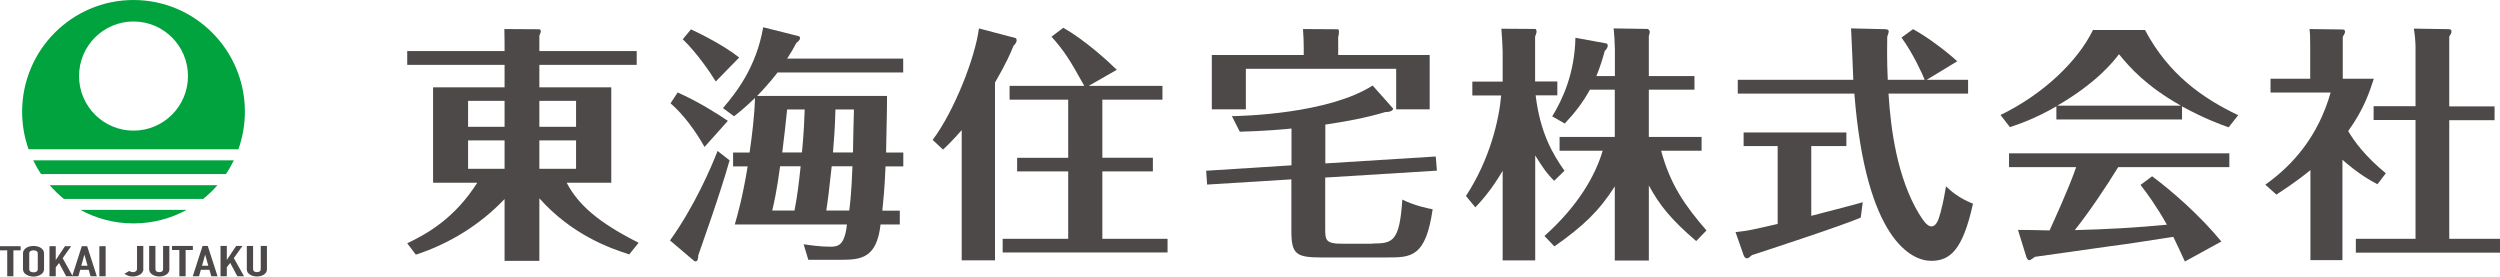 <?xml version="1.0" encoding="UTF-8"?><svg id="_レイヤー_1" xmlns="http://www.w3.org/2000/svg" viewBox="0 0 235 26"><defs><style>.cls-1{fill:none;}.cls-2{fill:#00a33e;}.cls-3{fill:#4c4948;}</style></defs><g id="Vector"><path class="cls-3" d="m60.03,22.82c-3.8-1.91-5.7-3.6-6.76-5.64h4.19v-8.97h-6.76v-2.11h9.15v-1.3h-9.15v-1.44c.04-.12.14-.32.14-.42,0-.07-.07-.19-.14-.19l-3.29-.02c0,.46.02,1.09.02,1.3v.77h-9.15v1.3h9.15v2.11h-6.72v8.97h4.15c-2.15,3.39-4.75,4.81-6.58,5.69l.81,1.07c3.17-1.04,6.04-2.81,8.34-5.23v5.81h3.27v-5.88c3.06,3.44,6.67,4.71,8.45,5.27h0s.88-1.09.88-1.09Zm-12.6-6.95h-3.43v-2.67h3.43v2.67Zm0-3.95h-3.43v-2.44h3.43v2.44Zm3.27-2.44h3.45v2.44h-3.45v-2.44Zm0,6.39v-2.67h3.45v2.67h-3.45Z"/></g><g id="Vector-2"><path class="cls-3" d="m68.58,15.08h0s0,0,0,0h0Zm-2.36-1.26l2.2-2.46c-.86-.58-2.64-1.74-4.72-2.67l-.67,1.02c1.27,1.09,2.45,2.76,3.2,4.11Zm3.27-8.41c-1.74-1.37-4.29-2.53-4.54-2.65l-.77.93c1.3,1.25,2.57,3.09,3.1,3.97l2.2-2.25Zm-6.51,17.19l2.13,1.81c.14.12.18.16.25.16.25,0,.25-.26.28-.58.23-.7,2.01-5.6,2.94-8.92l-1.13-.88c-.56,1.46-2.16,5.2-4.47,8.41Zm20.39-13.59h0s0,0,0,0h0Zm1.53-2.2v-1.3h-10.91c.35-.53.56-.9.86-1.46.26-.23.35-.32.35-.46,0-.09-.02-.16-.12-.19l-3.34-.84c-.65,3.76-2.53,6.13-3.78,7.6l1.04.77c.51-.4,1.07-.86,1.97-1.72-.05,1.7-.28,3.55-.51,5.13h-1.55v1.3h1.37c-.49,2.97-.93,4.48-1.21,5.46h10.54c-.21,1.97-.83,2.09-1.55,2.09-.95,0-1.9-.14-2.52-.23l.44,1.46h3.08c1.88,0,3.36-.16,3.71-3.32h1.81v-1.3h-1.64c.09-.91.21-2,.3-4.16h1.67v-1.3h-1.62c0-.74.11-4.48.09-5.32h-12.21c.97-1,1.69-1.9,1.92-2.21h11.82Zm-6.37,3.48h1.74c-.02.65-.09,3.46-.09,4.04h-1.88c.07-.79.21-2.62.23-4.04Zm-.35,5.34h1.95c-.09,2.42-.21,3.44-.3,4.16h-2.16c.12-.74.3-2.14.51-4.16Zm-4.19-5.34h1.65c-.07,2.18-.19,3.32-.26,4.04h-1.85c.12-.91.39-3.25.46-4.04Zm-.65,5.34h1.92c-.14,1.33-.3,2.79-.58,4.16h-2.09c.16-.7.42-1.77.74-4.16Z"/></g><g id="Vector-3"><path class="cls-3" d="m95.56,3.77c0-.07-.02-.16-.09-.19l-3.45-.91c-.35,2.74-2.32,7.78-4.35,10.48l.97.91c.44-.4,1.02-.98,1.76-1.83v12.24h3.13V7.76c1.07-1.84,1.48-2.81,1.74-3.46.14-.12.3-.33.3-.53Zm8.06,18.68v-6.34h4.75v-1.28h-4.75v-5.46h5.65v-1.3h-6.93l2.64-1.51c-.86-.84-2.99-2.79-5.03-3.95l-1.11.84c1.11,1.23,1.69,2.09,3.08,4.62h-7.02v1.3h5.51v5.46h-4.8v1.28h4.8v6.34h-6.16v1.28h15.5v-1.28h-6.14Z"/></g><g id="Vector-4"><path class="cls-3" d="m129.04,22.91h-2.87c-1.6,0-1.6-.35-1.6-1.51v-4.71l10.5-.65-.11-1.33-10.38.65h0v-3.65c1.9-.28,3.82-.63,5.65-1.18.67.02.74-.3.72-.33l-1.92-2.16c-4.19,2.67-12.21,2.86-13.23,2.88l.74,1.46c2.32-.05,4.45-.25,4.86-.3v3.46l-8.02.51.09,1.3,7.92-.49v4.86c0,2.16.44,2.48,2.8,2.48h6.19c2.25,0,3.64,0,4.29-4.53-.39-.07-1.71-.33-2.85-.91-.26,3.95-.9,4.13-2.78,4.13Zm-11.93-16.44h14.13v3.81h3.15v-5.11h0s-8.6,0-8.6,0v-1.7c.05-.14.07-.28.07-.49,0-.18-.07-.23-.09-.23l-3.29-.02c.05.93.07,1.02.07,1.72v.72h-8.64v5.11h3.2v-3.81Z"/></g><g id="Vector-5"><path class="cls-3" d="m146.09,17l.97-.95c-1.13-1.6-2.29-3.6-2.71-7.09h2.04v-1.3h-2.09V3.44c.05-.14.14-.35.14-.49,0-.02-.02-.23-.14-.23l-3.17-.02c.05.58.12,1.79.12,2.16v2.81h-2.85v1.3h2.71c-.19,2.28-1.07,6.04-3.31,9.45l.88,1.07c.46-.49,1.46-1.53,2.57-3.44v8.43h3.06v-9.87c.67,1.07,1.04,1.65,1.79,2.39h0Zm10.06-2.83h3.8v-1.3h-4.96v-4.44h4.29v-1.28h-4.29v-3.76c.02-.09.09-.28.09-.42,0-.05-.07-.18-.18-.25l-3.22-.05c.05.37.12,1.58.12,1.97v2.51h-1.74c.37-.91.58-1.6.79-2.37.12-.09.28-.33.28-.47,0-.11-.05-.21-.14-.23l-2.9-.53c-.07,3.35-1.2,5.78-2.18,7.39l1.18.67c1-1.07,1.71-2,2.36-3.18h2.34v4.44h-5.19v1.3h4.05c-.7,2.39-2.36,5.23-5.47,8.01h0s.93.98.93.98c2.73-1.91,4.22-3.35,5.68-5.64v6.97h3.2v-7.06c1.02,1.88,2.09,3.2,4.45,5.23l.97-1c-2.02-2.32-3.41-4.32-4.26-7.48Z"/></g><g id="Vector-6"><path class="cls-3" d="m170.25,13.73h3.31v-1.28h-9.66v1.28h3.2v7.32c-2.43.56-2.71.63-3.96.77l.74,2.11c.07.19.14.35.35.35.09,0,.14-.02.46-.3.37-.12,8.69-2.83,10.22-3.53l.19-1.44c-.67.21-4.08,1.07-4.84,1.28v-6.55Zm12.67,3.81c-.09.53-.23,1.39-.51,2.44-.19.69-.39,1.3-.86,1.3-.35,0-.7-.42-1.18-1.21-2.02-3.37-2.64-7.85-2.85-11.27h7.48v-1.3h-3.89l2.87-1.74c-.93-.86-2.71-2.23-4.15-3.02l-1.09.79c1.09,1.49,1.99,3.48,2.18,3.97h-3.47c-.02-.58-.09-1.58-.05-4.04.05-.16.14-.4.14-.51,0-.21-.28-.21-.51-.21h0l-3.03-.07c.02.4.19,3.97.21,4.83h-10.86v1.3h10.96c1.09,13.84,5.44,15.72,7.21,15.72s2.97-.97,3.94-5.37c-1.39-.56-2.09-1.21-2.52-1.62Z"/></g><g id="Vector-7"><path class="cls-3" d="m188.83,15.71h6.33c-.74,2.14-2.18,5.23-2.5,5.95-.44-.02-2.5-.05-2.97-.05l.79,2.55c.05.12.12.3.3.3.07,0,.46-.28.51-.32.6-.09,6.39-.9,7.09-1,1.97-.25,3.94-.58,5.91-.88.39.79.67,1.42,1.09,2.32l3.43-1.88c-2.02-2.44-4.52-4.65-6.51-6.13l-1.09.81c.62.81,1.43,1.88,2.48,3.74-2.87.28-5.77.44-8.66.51,1.37-1.72,2.96-4.09,4.08-5.92h10.45v-1.3h-20.71v1.3Zm4.47-5.71v1.23h11.81v-1.23c2.09,1.14,3.5,1.65,4.38,1.97l.9-1.14c-3.34-1.6-6.53-3.81-8.76-8.01h-4.89c-1.44,2.95-4.68,6.04-8.69,7.99l.88,1.14c.79-.26,2.37-.79,4.36-1.95Zm5.89-4.9c1,1.23,2.52,2.97,5.81,4.83h-11.61c3.71-2.16,5.26-4.13,5.79-4.83Z"/></g><g id="Vector-8"><path class="cls-3" d="m223.49,17.31s0,0,0,0h0s0,0,0,0Zm.78-1.02c-1.92-1.58-2.94-2.95-3.54-3.97,1.51-2.09,2.04-3.78,2.41-4.92h-2.92v-3.93c.19-.35.21-.37.21-.49,0-.21-.16-.21-.28-.21l-3.06-.04c.05.35.07.56.07,1.65v3.02h-3.73v1.3h5.65c-1.18,4.13-3.54,6.81-6.14,8.66l1.04.93c.6-.4,1.78-1.14,3.2-2.3v8.46h3.01v-9.43c1.55,1.35,2.48,1.86,3.29,2.3l.78-1.02Zm5.96,6.18v-11.17h4.26v-1.3h-4.26V3.44c.14-.23.21-.33.21-.47,0-.23-.19-.23-.3-.23l-3.24-.05c.09.49.16,1.25.16,1.74v5.55h-3.94v1.3h0s3.94,0,3.94,0v11.17h-5.61v1.3h13.55v-1.3h-4.77Z"/></g><g id="Vector-9"><path class="cls-2" d="m4.67,17.41c.41.47.86.9,1.34,1.29h13.09c.48-.39.93-.82,1.34-1.29H4.67Z"/></g><g id="Vector-10"><path class="cls-2" d="m7.56,19.73c1.48.81,3.18,1.27,4.99,1.27h0c1.81,0,3.51-.46,4.99-1.27H7.56Z"/></g><g id="Vector-11"><path class="cls-2" d="m3.12,15.07c.22.45.46.88.74,1.29h17.38c.28-.41.52-.84.74-1.29H3.12Z"/></g><g id="Vector-12"><path class="cls-2" d="m12.55,0C6.77,0,2.08,4.7,2.08,10.5c0,1.24.21,2.43.61,3.53h19.72c.39-1.1.61-2.29.61-3.53C23.02,4.7,18.33,0,12.55,0Zm0,12.28c-2.83,0-5.12-2.3-5.12-5.13s2.29-5.13,5.12-5.13,5.12,2.3,5.12,5.13-2.29,5.13-5.12,5.13Z"/></g><g id="Vector_クリッピングパス"><path class="cls-1" d="m3.86,16.36h17.38c.28-.41.52-.84.74-1.29H3.12c.21.45.46.88.74,1.29Z"/></g><g id="Vector_クリッピングパス-2"><path class="cls-1" d="m6,18.69h13.1c.48-.39.93-.82,1.34-1.29H4.66c.41.47.85.9,1.34,1.29Z"/></g><g id="Vector_クリッピングパス-3"><path class="cls-1" d="m12.55,0C6.77,0,2.08,4.7,2.08,10.5c0,1.24.21,2.43.61,3.53h19.73c.39-1.11.61-2.29.61-3.53h0C23.02,4.7,18.33,0,12.55,0Z"/></g><g id="Vector_クリッピングパス-4"><path class="cls-1" d="m7.56,19.74c1.48.81,3.18,1.27,4.99,1.27s3.51-.46,4.99-1.27H7.56Z"/></g><g id="Vector-13"><polygon class="cls-3" points="0 23.14 0 23.53 .68 23.53 .68 25.97 1.26 25.97 1.26 23.53 1.94 23.53 1.94 23.14 0 23.14"/></g><g id="Vector-14"><path class="cls-3" d="m4.05,23.51c-.06-.09-.13-.16-.23-.22-.09-.06-.2-.1-.32-.13-.12-.03-.23-.04-.35-.04s-.24.01-.35.04c-.12.03-.22.07-.32.13-.09.06-.17.13-.23.22-.06.09-.09.19-.09.3v1.49c0,.12.03.22.09.31.06.09.13.16.23.21.09.06.2.1.32.13.12.03.23.05.35.05s.24-.02.35-.05c.11-.03.22-.07.32-.13.1-.06.17-.13.23-.21.06-.09.09-.19.09-.31v-1.49c0-.11-.03-.21-.09-.3Zm-.5,1.8c0,.1-.04.17-.12.22-.08.05-.17.07-.28.07s-.2-.03-.28-.07c-.08-.05-.12-.12-.12-.22v-1.49c0-.1.04-.17.12-.22.08-.04.17-.07.28-.07s.2.02.28.07c.08.05.12.12.12.22v1.49Z"/></g><g id="Vector-15"><polygon class="cls-3" points="5.89 24.27 6.69 23.14 6.11 23.14 5.25 24.43 5.24 24.43 5.24 23.14 4.65 23.14 4.65 25.97 5.24 25.97 5.24 25.13 5.55 24.72 6.22 25.97 6.84 25.97 5.89 24.27"/></g><g id="Vector-16"><path class="cls-3" d="m8.18,23.14h-.49l-.91,2.83h.59l.17-.61h.8l.17.61h.59l-.91-2.83Zm-.54,1.84l.29-1.03h.01l.29,1.03h-.59Z"/></g><g id="Vector-17"><rect class="cls-3" x="9.34" y="23.14" width=".59" height="2.83"/></g><g id="Vector-18"><path class="cls-3" d="m13.47,25.3v-2.18h-.59v2.13c0,.07-.01.13-.04.17-.03.04-.06.08-.1.1-.04.02-.08.04-.13.05-.05,0-.09.01-.12.01-.06,0-.12-.01-.18-.03-.06-.02-.1-.04-.15-.08l-.46.26c.07.06.17.11.3.17.13.06.28.09.47.09.16,0,.3-.02.42-.06.12-.04.23-.09.32-.15.09-.06.15-.14.2-.22.04-.08.07-.17.07-.26h0Z"/></g><g id="Vector-19"><path class="cls-3" d="m15.92,25.33v-2.21h-.59v2.17c0,.1-.03.18-.1.22-.07.05-.16.07-.26.07s-.19-.02-.26-.07c-.07-.05-.1-.12-.1-.22v-2.17h-.59v2.21c0,.09.03.18.08.26.05.08.12.15.2.21.09.06.19.11.31.14.11.03.24.05.37.05s.26-.02.37-.05c.12-.04.22-.08.3-.14.09-.06.15-.13.2-.21.05-.08.07-.17.07-.26h0Z"/></g><g id="Vector-20"><polygon class="cls-3" points="16.17 23.12 16.17 23.5 16.86 23.5 16.86 25.97 17.45 25.97 17.45 23.5 18.13 23.5 18.13 23.12 16.17 23.12"/></g><g id="Vector-21"><path class="cls-3" d="m19.53,23.12h-.49l-.92,2.85h.59l.17-.61h.81l.17.61h.59l-.92-2.85Zm-.54,1.86l.29-1.03h.01l.29,1.03h-.59Z"/></g><g id="Vector-22"><polygon class="cls-3" points="21.98 24.26 22.79 23.12 22.2 23.12 21.33 24.42 21.32 24.42 21.32 23.12 20.73 23.12 20.73 25.97 21.32 25.97 21.32 25.12 21.64 24.71 22.31 25.97 22.94 25.97 21.98 24.26"/></g><g id="Vector-23"><path class="cls-3" d="m24.51,23.12v2.17c0,.1-.03.18-.1.22-.07.05-.16.07-.26.07s-.19-.02-.26-.07c-.07-.05-.1-.12-.1-.22v-2.17h-.59v2.21c0,.09.03.18.07.26.05.08.12.15.21.21.09.06.19.11.3.14.12.03.24.05.37.05s.26-.02.37-.05c.12-.04.22-.08.3-.14.09-.06.15-.13.2-.21.05-.08.07-.17.07-.26v-2.21h-.59Z"/></g></svg>